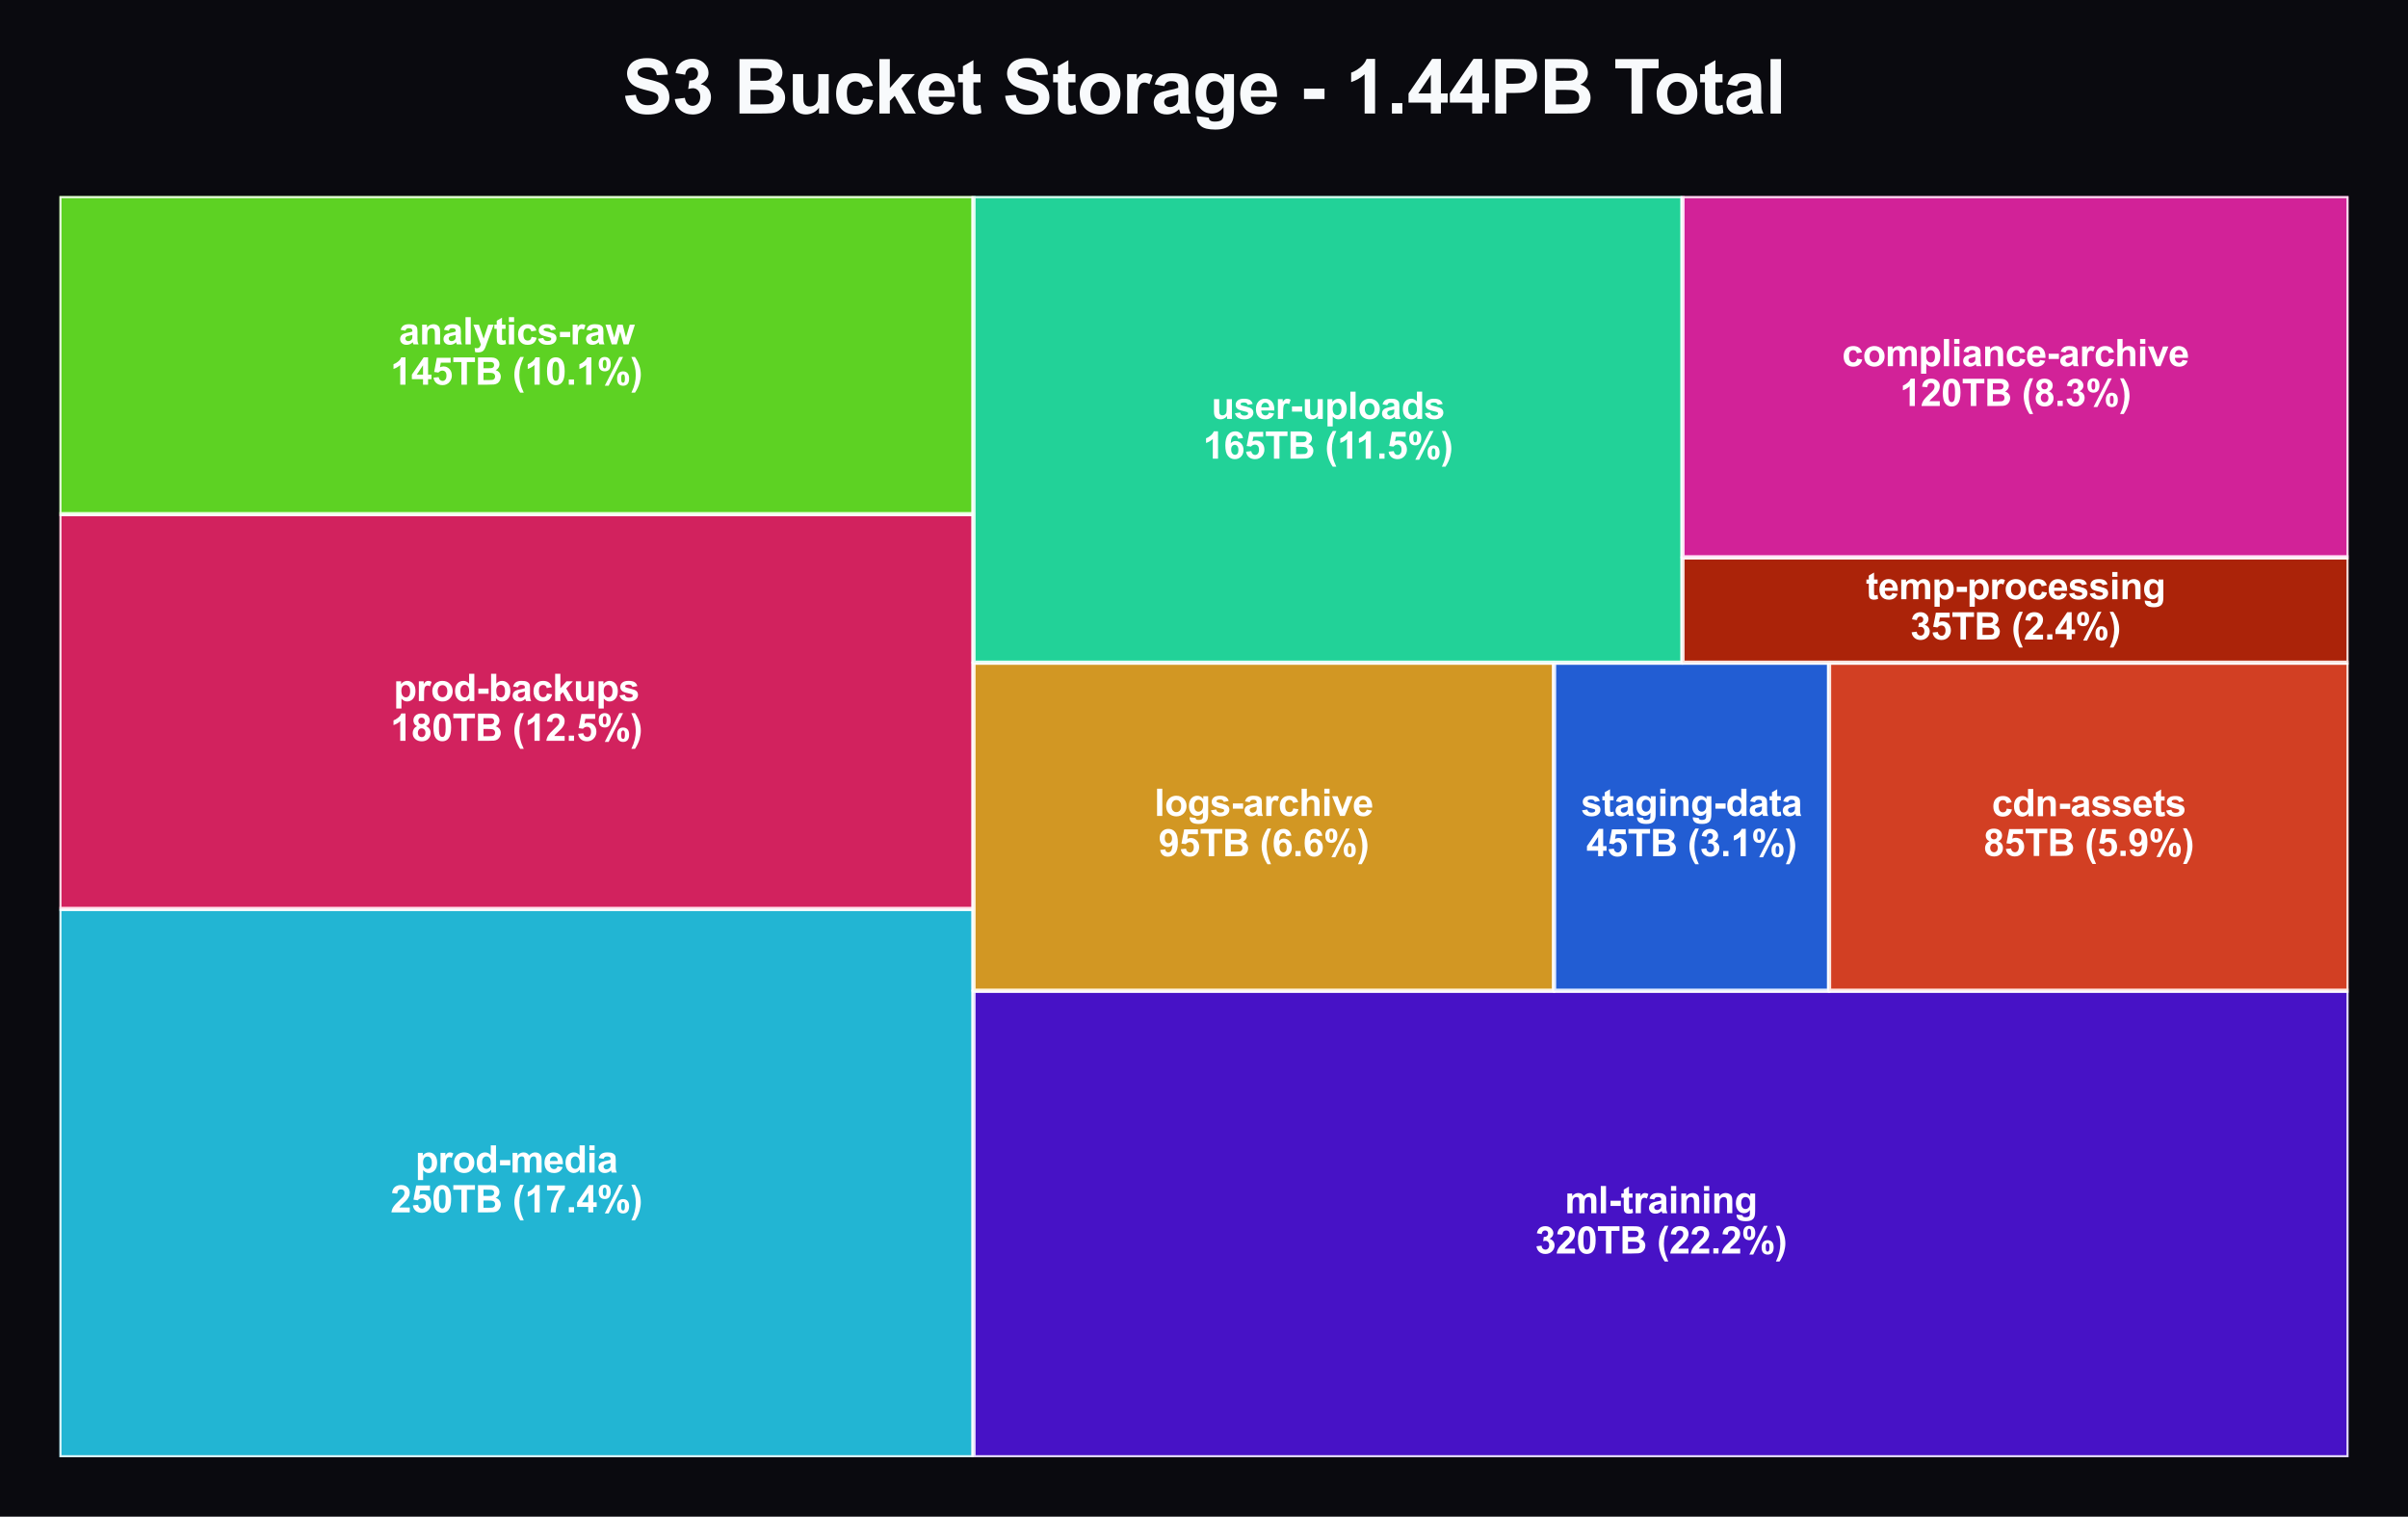 <?xml version="1.0" encoding="utf-8" standalone="no"?>
<!DOCTYPE svg PUBLIC "-//W3C//DTD SVG 1.1//EN"
  "http://www.w3.org/Graphics/SVG/1.1/DTD/svg11.dtd">
<svg xmlns:xlink="http://www.w3.org/1999/xlink" viewBox="0 0 583.2 367.343" xmlns="http://www.w3.org/2000/svg" version="1.1">
 <defs>
  <style type="text/css">*{stroke-linejoin: round; stroke-linecap: butt}</style>
 </defs>
 <g id="figure_1">
  <g id="patch_1">
   <path d="M 0 367.343 
L 583.2 367.343 
L 583.2 -0 
L 0 -0 
z
" style="fill: #0a0a0f"/>
  </g>
  <g id="axes_1">
   <g id="patch_2">
    <path d="M 14.4 352.943 
L 235.775 352.943 
L 235.775 220.143 
L 14.4 220.143 
z
" clip-path="url(#p1e239b212c)" style="fill: #27d3f5; opacity: 0.85; stroke: #ffffff; stroke-linejoin: miter"/>
   </g>
   <g id="patch_3">
    <path d="M 14.4 220.143 
L 235.775 220.143 
L 235.775 124.527 
L 14.4 124.527 
z
" clip-path="url(#p1e239b212c)" style="fill: #f5276c; opacity: 0.85; stroke: #ffffff; stroke-linejoin: miter"/>
   </g>
   <g id="patch_4">
    <path d="M 14.4 124.527 
L 235.775 124.527 
L 235.775 47.503 
L 14.4 47.503 
z
" clip-path="url(#p1e239b212c)" style="fill: #6cf527; opacity: 0.85; stroke: #ffffff; stroke-linejoin: miter"/>
   </g>
   <g id="patch_5">
    <path d="M 235.775 352.943 
L 568.8 352.943 
L 568.8 239.948 
L 235.775 239.948 
z
" clip-path="url(#p1e239b212c)" style="fill: #5314e6; opacity: 0.85; stroke: #ffffff; stroke-linejoin: miter"/>
   </g>
   <g id="patch_6">
    <path d="M 235.775 239.948 
L 376.386 239.948 
L 376.386 160.499 
L 235.775 160.499 
z
" clip-path="url(#p1e239b212c)" style="fill: #f5b027; opacity: 0.85; stroke: #ffffff; stroke-linejoin: miter"/>
   </g>
   <g id="patch_7">
    <path d="M 376.386 239.948 
L 442.991 239.948 
L 442.991 160.499 
L 376.386 160.499 
z
" clip-path="url(#p1e239b212c)" style="fill: #276cf5; opacity: 0.85; stroke: #ffffff; stroke-linejoin: miter"/>
   </g>
   <g id="patch_8">
    <path d="M 442.991 239.948 
L 568.8 239.948 
L 568.8 160.499 
L 442.991 160.499 
z
" clip-path="url(#p1e239b212c)" style="fill: #f54927; opacity: 0.85; stroke: #ffffff; stroke-linejoin: miter"/>
   </g>
   <g id="patch_9">
    <path d="M 235.775 160.499 
L 407.491 160.499 
L 407.491 47.503 
L 235.775 47.503 
z
" clip-path="url(#p1e239b212c)" style="fill: #27f5b0; opacity: 0.85; stroke: #ffffff; stroke-linejoin: miter"/>
   </g>
   <g id="patch_10">
    <path d="M 407.491 160.499 
L 568.8 160.499 
L 568.8 134.984 
L 407.491 134.984 
z
" clip-path="url(#p1e239b212c)" style="fill: #c82909; opacity: 0.85; stroke: #ffffff; stroke-linejoin: miter"/>
   </g>
   <g id="patch_11">
    <path d="M 407.491 134.984 
L 568.8 134.984 
L 568.8 47.503 
L 407.491 47.503 
z
" clip-path="url(#p1e239b212c)" style="fill: #f527b0; opacity: 0.85; stroke: #ffffff; stroke-linejoin: miter"/>
   </g>
   <g id="text_1">
    <!-- prod-media -->
    <g style="fill: #ffffff" transform="translate(100.587 283.998) scale(0.09 -0.09)">
     <defs>
      <path id="Arial-BoldMT-70" d="M 434 3319 
L 1253 3319 
L 1253 2831 
Q 1413 3081 1684 3237 
Q 1956 3394 2288 3394 
Q 2866 3394 3269 2941 
Q 3672 2488 3672 1678 
Q 3672 847 3265 386 
Q 2859 -75 2281 -75 
Q 2006 -75 1782 34 
Q 1559 144 1313 409 
L 1313 -1263 
L 434 -1263 
L 434 3319 
z
M 1303 1716 
Q 1303 1156 1525 889 
Q 1747 622 2066 622 
Q 2372 622 2575 867 
Q 2778 1113 2778 1672 
Q 2778 2194 2568 2447 
Q 2359 2700 2050 2700 
Q 1728 2700 1515 2451 
Q 1303 2203 1303 1716 
z
" transform="scale(0.016)"/>
      <path id="Arial-BoldMT-72" d="M 1300 0 
L 422 0 
L 422 3319 
L 1238 3319 
L 1238 2847 
Q 1447 3181 1614 3287 
Q 1781 3394 1994 3394 
Q 2294 3394 2572 3228 
L 2300 2463 
Q 2078 2606 1888 2606 
Q 1703 2606 1575 2504 
Q 1447 2403 1373 2137 
Q 1300 1872 1300 1025 
L 1300 0 
z
" transform="scale(0.016)"/>
      <path id="Arial-BoldMT-6f" d="M 256 1706 
Q 256 2144 472 2553 
Q 688 2963 1083 3178 
Q 1478 3394 1966 3394 
Q 2719 3394 3200 2905 
Q 3681 2416 3681 1669 
Q 3681 916 3195 420 
Q 2709 -75 1972 -75 
Q 1516 -75 1102 131 
Q 688 338 472 736 
Q 256 1134 256 1706 
z
M 1156 1659 
Q 1156 1166 1390 903 
Q 1625 641 1969 641 
Q 2313 641 2545 903 
Q 2778 1166 2778 1666 
Q 2778 2153 2545 2415 
Q 2313 2678 1969 2678 
Q 1625 2678 1390 2415 
Q 1156 2153 1156 1659 
z
" transform="scale(0.016)"/>
      <path id="Arial-BoldMT-64" d="M 3503 0 
L 2688 0 
L 2688 488 
Q 2484 203 2207 64 
Q 1931 -75 1650 -75 
Q 1078 -75 670 386 
Q 263 847 263 1672 
Q 263 2516 659 2955 
Q 1056 3394 1663 3394 
Q 2219 3394 2625 2931 
L 2625 4581 
L 3503 4581 
L 3503 0 
z
M 1159 1731 
Q 1159 1200 1306 963 
Q 1519 619 1900 619 
Q 2203 619 2415 876 
Q 2628 1134 2628 1647 
Q 2628 2219 2422 2470 
Q 2216 2722 1894 2722 
Q 1581 2722 1370 2473 
Q 1159 2225 1159 1731 
z
" transform="scale(0.016)"/>
      <path id="Arial-BoldMT-2d" d="M 359 1222 
L 359 2100 
L 2084 2100 
L 2084 1222 
L 359 1222 
z
" transform="scale(0.016)"/>
      <path id="Arial-BoldMT-6d" d="M 394 3319 
L 1203 3319 
L 1203 2866 
Q 1638 3394 2238 3394 
Q 2556 3394 2790 3262 
Q 3025 3131 3175 2866 
Q 3394 3131 3647 3262 
Q 3900 3394 4188 3394 
Q 4553 3394 4806 3245 
Q 5059 3097 5184 2809 
Q 5275 2597 5275 2122 
L 5275 0 
L 4397 0 
L 4397 1897 
Q 4397 2391 4306 2534 
Q 4184 2722 3931 2722 
Q 3747 2722 3584 2609 
Q 3422 2497 3350 2280 
Q 3278 2063 3278 1594 
L 3278 0 
L 2400 0 
L 2400 1819 
Q 2400 2303 2353 2443 
Q 2306 2584 2207 2653 
Q 2109 2722 1941 2722 
Q 1738 2722 1575 2612 
Q 1413 2503 1342 2297 
Q 1272 2091 1272 1613 
L 1272 0 
L 394 0 
L 394 3319 
z
" transform="scale(0.016)"/>
      <path id="Arial-BoldMT-65" d="M 2381 1056 
L 3256 909 
Q 3088 428 2723 176 
Q 2359 -75 1813 -75 
Q 947 -75 531 491 
Q 203 944 203 1634 
Q 203 2459 634 2926 
Q 1066 3394 1725 3394 
Q 2466 3394 2894 2905 
Q 3322 2416 3303 1406 
L 1103 1406 
Q 1113 1016 1316 798 
Q 1519 581 1822 581 
Q 2028 581 2168 693 
Q 2309 806 2381 1056 
z
M 2431 1944 
Q 2422 2325 2234 2523 
Q 2047 2722 1778 2722 
Q 1491 2722 1303 2513 
Q 1116 2303 1119 1944 
L 2431 1944 
z
" transform="scale(0.016)"/>
      <path id="Arial-BoldMT-69" d="M 459 3769 
L 459 4581 
L 1338 4581 
L 1338 3769 
L 459 3769 
z
M 459 0 
L 459 3319 
L 1338 3319 
L 1338 0 
L 459 0 
z
" transform="scale(0.016)"/>
      <path id="Arial-BoldMT-61" d="M 1116 2306 
L 319 2450 
Q 453 2931 781 3162 
Q 1109 3394 1756 3394 
Q 2344 3394 2631 3255 
Q 2919 3116 3036 2902 
Q 3153 2688 3153 2116 
L 3144 1091 
Q 3144 653 3186 445 
Q 3228 238 3344 0 
L 2475 0 
Q 2441 88 2391 259 
Q 2369 338 2359 363 
Q 2134 144 1878 34 
Q 1622 -75 1331 -75 
Q 819 -75 523 203 
Q 228 481 228 906 
Q 228 1188 362 1408 
Q 497 1628 739 1745 
Q 981 1863 1438 1950 
Q 2053 2066 2291 2166 
L 2291 2253 
Q 2291 2506 2166 2614 
Q 2041 2722 1694 2722 
Q 1459 2722 1328 2630 
Q 1197 2538 1116 2306 
z
M 2291 1594 
Q 2122 1538 1756 1459 
Q 1391 1381 1278 1306 
Q 1106 1184 1106 997 
Q 1106 813 1243 678 
Q 1381 544 1594 544 
Q 1831 544 2047 700 
Q 2206 819 2256 991 
Q 2291 1103 2291 1419 
L 2291 1594 
z
" transform="scale(0.016)"/>
     </defs>
     <use xlink:href="#Arial-BoldMT-70"/>
     <use xlink:href="#Arial-BoldMT-72" transform="translate(61.084 0)"/>
     <use xlink:href="#Arial-BoldMT-6f" transform="translate(100 0)"/>
     <use xlink:href="#Arial-BoldMT-64" transform="translate(161.084 0)"/>
     <use xlink:href="#Arial-BoldMT-2d" transform="translate(222.168 0)"/>
     <use xlink:href="#Arial-BoldMT-6d" transform="translate(255.469 0)"/>
     <use xlink:href="#Arial-BoldMT-65" transform="translate(344.385 0)"/>
     <use xlink:href="#Arial-BoldMT-64" transform="translate(400 0)"/>
     <use xlink:href="#Arial-BoldMT-69" transform="translate(461.084 0)"/>
     <use xlink:href="#Arial-BoldMT-61" transform="translate(488.867 0)"/>
    </g>
    <!-- 250TB (17.4%) -->
    <g style="fill: #ffffff" transform="translate(94.576 293.636) scale(0.09 -0.09)">
     <defs>
      <path id="Arial-BoldMT-32" d="M 3238 816 
L 3238 0 
L 159 0 
Q 209 463 459 877 
Q 709 1291 1447 1975 
Q 2041 2528 2175 2725 
Q 2356 2997 2356 3263 
Q 2356 3556 2198 3714 
Q 2041 3872 1763 3872 
Q 1488 3872 1325 3706 
Q 1163 3541 1138 3156 
L 263 3244 
Q 341 3969 753 4284 
Q 1166 4600 1784 4600 
Q 2463 4600 2850 4234 
Q 3238 3869 3238 3325 
Q 3238 3016 3127 2736 
Q 3016 2456 2775 2150 
Q 2616 1947 2200 1565 
Q 1784 1184 1673 1059 
Q 1563 934 1494 816 
L 3238 816 
z
" transform="scale(0.016)"/>
      <path id="Arial-BoldMT-35" d="M 284 1178 
L 1159 1269 
Q 1197 972 1381 798 
Q 1566 625 1806 625 
Q 2081 625 2272 848 
Q 2463 1072 2463 1522 
Q 2463 1944 2273 2155 
Q 2084 2366 1781 2366 
Q 1403 2366 1103 2031 
L 391 2134 
L 841 4519 
L 3163 4519 
L 3163 3697 
L 1506 3697 
L 1369 2919 
Q 1663 3066 1969 3066 
Q 2553 3066 2959 2641 
Q 3366 2216 3366 1538 
Q 3366 972 3038 528 
Q 2591 -78 1797 -78 
Q 1163 -78 763 262 
Q 363 603 284 1178 
z
" transform="scale(0.016)"/>
      <path id="Arial-BoldMT-30" d="M 1756 4600 
Q 2422 4600 2797 4125 
Q 3244 3563 3244 2259 
Q 3244 959 2794 391 
Q 2422 -78 1756 -78 
Q 1088 -78 678 436 
Q 269 950 269 2269 
Q 269 3563 719 4131 
Q 1091 4600 1756 4600 
z
M 1756 3872 
Q 1597 3872 1472 3770 
Q 1347 3669 1278 3406 
Q 1188 3066 1188 2259 
Q 1188 1453 1269 1151 
Q 1350 850 1473 750 
Q 1597 650 1756 650 
Q 1916 650 2041 751 
Q 2166 853 2234 1116 
Q 2325 1453 2325 2259 
Q 2325 3066 2244 3367 
Q 2163 3669 2039 3770 
Q 1916 3872 1756 3872 
z
" transform="scale(0.016)"/>
      <path id="Arial-BoldMT-54" d="M 1497 0 
L 1497 3806 
L 138 3806 
L 138 4581 
L 3778 4581 
L 3778 3806 
L 2422 3806 
L 2422 0 
L 1497 0 
z
" transform="scale(0.016)"/>
      <path id="Arial-BoldMT-42" d="M 469 4581 
L 2300 4581 
Q 2844 4581 3111 4536 
Q 3378 4491 3589 4347 
Q 3800 4203 3940 3964 
Q 4081 3725 4081 3428 
Q 4081 3106 3907 2837 
Q 3734 2569 3438 2434 
Q 3856 2313 4081 2019 
Q 4306 1725 4306 1328 
Q 4306 1016 4161 720 
Q 4016 425 3764 248 
Q 3513 72 3144 31 
Q 2913 6 2028 0 
L 469 0 
L 469 4581 
z
M 1394 3819 
L 1394 2759 
L 2000 2759 
Q 2541 2759 2672 2775 
Q 2909 2803 3045 2939 
Q 3181 3075 3181 3297 
Q 3181 3509 3064 3642 
Q 2947 3775 2716 3803 
Q 2578 3819 1925 3819 
L 1394 3819 
z
M 1394 1997 
L 1394 772 
L 2250 772 
Q 2750 772 2884 800 
Q 3091 838 3220 983 
Q 3350 1128 3350 1372 
Q 3350 1578 3250 1722 
Q 3150 1866 2961 1931 
Q 2772 1997 2141 1997 
L 1394 1997 
z
" transform="scale(0.016)"/>
      <path id="Arial-BoldMT-20" transform="scale(0.016)"/>
      <path id="Arial-BoldMT-28" d="M 1916 -1347 
L 1313 -1347 
Q 834 -625 584 153 
Q 334 931 334 1659 
Q 334 2563 644 3369 
Q 913 4069 1325 4659 
L 1925 4659 
Q 1497 3713 1336 3048 
Q 1175 2384 1175 1641 
Q 1175 1128 1270 590 
Q 1366 53 1531 -431 
Q 1641 -750 1916 -1347 
z
" transform="scale(0.016)"/>
      <path id="Arial-BoldMT-31" d="M 2519 0 
L 1641 0 
L 1641 3309 
Q 1159 2859 506 2644 
L 506 3441 
Q 850 3553 1253 3867 
Q 1656 4181 1806 4600 
L 2519 4600 
L 2519 0 
z
" transform="scale(0.016)"/>
      <path id="Arial-BoldMT-37" d="M 272 3703 
L 272 4519 
L 3275 4519 
L 3275 3881 
Q 2903 3516 2518 2831 
Q 2134 2147 1932 1376 
Q 1731 606 1734 0 
L 888 0 
Q 909 950 1279 1937 
Q 1650 2925 2269 3703 
L 272 3703 
z
" transform="scale(0.016)"/>
      <path id="Arial-BoldMT-2e" d="M 459 0 
L 459 878 
L 1338 878 
L 1338 0 
L 459 0 
z
" transform="scale(0.016)"/>
      <path id="Arial-BoldMT-34" d="M 1994 0 
L 1994 922 
L 119 922 
L 119 1691 
L 2106 4600 
L 2844 4600 
L 2844 1694 
L 3413 1694 
L 3413 922 
L 2844 922 
L 2844 0 
L 1994 0 
z
M 1994 1694 
L 1994 3259 
L 941 1694 
L 1994 1694 
z
" transform="scale(0.016)"/>
      <path id="Arial-BoldMT-25" d="M 278 3450 
Q 278 4066 548 4362 
Q 819 4659 1281 4659 
Q 1759 4659 2029 4364 
Q 2300 4069 2300 3450 
Q 2300 2834 2029 2537 
Q 1759 2241 1297 2241 
Q 819 2241 548 2536 
Q 278 2831 278 3450 
z
M 963 3456 
Q 963 3009 1066 2856 
Q 1144 2744 1281 2744 
Q 1422 2744 1500 2856 
Q 1600 3009 1600 3456 
Q 1600 3903 1500 4053 
Q 1422 4169 1281 4169 
Q 1144 4169 1066 4056 
Q 963 3903 963 3456 
z
M 1950 -175 
L 1300 -175 
L 3741 4659 
L 4372 4659 
L 1950 -175 
z
M 3369 1028 
Q 3369 1644 3639 1941 
Q 3909 2238 4378 2238 
Q 4850 2238 5120 1941 
Q 5391 1644 5391 1028 
Q 5391 409 5120 112 
Q 4850 -184 4388 -184 
Q 3909 -184 3639 112 
Q 3369 409 3369 1028 
z
M 4053 1031 
Q 4053 584 4156 434 
Q 4234 319 4372 319 
Q 4513 319 4588 431 
Q 4691 584 4691 1031 
Q 4691 1478 4591 1631 
Q 4513 1744 4372 1744 
Q 4231 1744 4156 1631 
Q 4053 1478 4053 1031 
z
" transform="scale(0.016)"/>
      <path id="Arial-BoldMT-29" d="M 216 -1347 
Q 475 -791 581 -494 
Q 688 -197 778 190 
Q 869 578 912 926 
Q 956 1275 956 1641 
Q 956 2384 797 3048 
Q 638 3713 209 4659 
L 806 4659 
Q 1278 3988 1539 3234 
Q 1800 2481 1800 1706 
Q 1800 1053 1594 306 
Q 1359 -531 822 -1347 
L 216 -1347 
z
" transform="scale(0.016)"/>
     </defs>
     <use xlink:href="#Arial-BoldMT-32"/>
     <use xlink:href="#Arial-BoldMT-35" transform="translate(55.615 0)"/>
     <use xlink:href="#Arial-BoldMT-30" transform="translate(111.23 0)"/>
     <use xlink:href="#Arial-BoldMT-54" transform="translate(166.846 0)"/>
     <use xlink:href="#Arial-BoldMT-42" transform="translate(227.93 0)"/>
     <use xlink:href="#Arial-BoldMT-20" transform="translate(300.146 0)"/>
     <use xlink:href="#Arial-BoldMT-28" transform="translate(327.93 0)"/>
     <use xlink:href="#Arial-BoldMT-31" transform="translate(361.23 0)"/>
     <use xlink:href="#Arial-BoldMT-37" transform="translate(416.846 0)"/>
     <use xlink:href="#Arial-BoldMT-2e" transform="translate(472.461 0)"/>
     <use xlink:href="#Arial-BoldMT-34" transform="translate(500.244 0)"/>
     <use xlink:href="#Arial-BoldMT-25" transform="translate(555.859 0)"/>
     <use xlink:href="#Arial-BoldMT-29" transform="translate(644.775 0)"/>
    </g>
   </g>
   <g id="text_2">
    <!-- prod-backups -->
    <g style="fill: #ffffff" transform="translate(95.337 169.79) scale(0.09 -0.09)">
     <defs>
      <path id="Arial-BoldMT-62" d="M 422 0 
L 422 4581 
L 1300 4581 
L 1300 2931 
Q 1706 3394 2263 3394 
Q 2869 3394 3266 2955 
Q 3663 2516 3663 1694 
Q 3663 844 3258 384 
Q 2853 -75 2275 -75 
Q 1991 -75 1714 67 
Q 1438 209 1238 488 
L 1238 0 
L 422 0 
z
M 1294 1731 
Q 1294 1216 1456 969 
Q 1684 619 2063 619 
Q 2353 619 2558 867 
Q 2763 1116 2763 1650 
Q 2763 2219 2556 2470 
Q 2350 2722 2028 2722 
Q 1713 2722 1503 2476 
Q 1294 2231 1294 1731 
z
" transform="scale(0.016)"/>
      <path id="Arial-BoldMT-63" d="M 3353 2338 
L 2488 2181 
Q 2444 2441 2289 2572 
Q 2134 2703 1888 2703 
Q 1559 2703 1364 2476 
Q 1169 2250 1169 1719 
Q 1169 1128 1367 884 
Q 1566 641 1900 641 
Q 2150 641 2309 783 
Q 2469 925 2534 1272 
L 3397 1125 
Q 3263 531 2881 228 
Q 2500 -75 1859 -75 
Q 1131 -75 698 384 
Q 266 844 266 1656 
Q 266 2478 700 2936 
Q 1134 3394 1875 3394 
Q 2481 3394 2839 3133 
Q 3197 2872 3353 2338 
z
" transform="scale(0.016)"/>
      <path id="Arial-BoldMT-6b" d="M 428 0 
L 428 4581 
L 1306 4581 
L 1306 2150 
L 2334 3319 
L 3416 3319 
L 2281 2106 
L 3497 0 
L 2550 0 
L 1716 1491 
L 1306 1063 
L 1306 0 
L 428 0 
z
" transform="scale(0.016)"/>
      <path id="Arial-BoldMT-75" d="M 2644 0 
L 2644 497 
Q 2463 231 2167 78 
Q 1872 -75 1544 -75 
Q 1209 -75 943 72 
Q 678 219 559 484 
Q 441 750 441 1219 
L 441 3319 
L 1319 3319 
L 1319 1794 
Q 1319 1094 1367 936 
Q 1416 778 1544 686 
Q 1672 594 1869 594 
Q 2094 594 2272 717 
Q 2450 841 2515 1023 
Q 2581 1206 2581 1919 
L 2581 3319 
L 3459 3319 
L 3459 0 
L 2644 0 
z
" transform="scale(0.016)"/>
      <path id="Arial-BoldMT-73" d="M 150 947 
L 1031 1081 
Q 1088 825 1259 692 
Q 1431 559 1741 559 
Q 2081 559 2253 684 
Q 2369 772 2369 919 
Q 2369 1019 2306 1084 
Q 2241 1147 2013 1200 
Q 950 1434 666 1628 
Q 272 1897 272 2375 
Q 272 2806 612 3100 
Q 953 3394 1669 3394 
Q 2350 3394 2681 3172 
Q 3013 2950 3138 2516 
L 2309 2363 
Q 2256 2556 2107 2659 
Q 1959 2763 1684 2763 
Q 1338 2763 1188 2666 
Q 1088 2597 1088 2488 
Q 1088 2394 1175 2328 
Q 1294 2241 1995 2081 
Q 2697 1922 2975 1691 
Q 3250 1456 3250 1038 
Q 3250 581 2869 253 
Q 2488 -75 1741 -75 
Q 1063 -75 667 200 
Q 272 475 150 947 
z
" transform="scale(0.016)"/>
     </defs>
     <use xlink:href="#Arial-BoldMT-70"/>
     <use xlink:href="#Arial-BoldMT-72" transform="translate(61.084 0)"/>
     <use xlink:href="#Arial-BoldMT-6f" transform="translate(100 0)"/>
     <use xlink:href="#Arial-BoldMT-64" transform="translate(161.084 0)"/>
     <use xlink:href="#Arial-BoldMT-2d" transform="translate(222.168 0)"/>
     <use xlink:href="#Arial-BoldMT-62" transform="translate(255.469 0)"/>
     <use xlink:href="#Arial-BoldMT-61" transform="translate(316.553 0)"/>
     <use xlink:href="#Arial-BoldMT-63" transform="translate(372.168 0)"/>
     <use xlink:href="#Arial-BoldMT-6b" transform="translate(427.783 0)"/>
     <use xlink:href="#Arial-BoldMT-75" transform="translate(483.398 0)"/>
     <use xlink:href="#Arial-BoldMT-70" transform="translate(544.482 0)"/>
     <use xlink:href="#Arial-BoldMT-73" transform="translate(605.566 0)"/>
    </g>
    <!-- 180TB (12.5%) -->
    <g style="fill: #ffffff" transform="translate(94.576 179.428) scale(0.09 -0.09)">
     <defs>
      <path id="Arial-BoldMT-38" d="M 1025 2472 
Q 684 2616 529 2867 
Q 375 3119 375 3419 
Q 375 3931 733 4265 
Q 1091 4600 1750 4600 
Q 2403 4600 2764 4265 
Q 3125 3931 3125 3419 
Q 3125 3100 2959 2851 
Q 2794 2603 2494 2472 
Q 2875 2319 3073 2025 
Q 3272 1731 3272 1347 
Q 3272 713 2867 316 
Q 2463 -81 1791 -81 
Q 1166 -81 750 247 
Q 259 634 259 1309 
Q 259 1681 443 1992 
Q 628 2303 1025 2472 
z
M 1206 3356 
Q 1206 3094 1354 2947 
Q 1503 2800 1750 2800 
Q 2000 2800 2150 2948 
Q 2300 3097 2300 3359 
Q 2300 3606 2151 3754 
Q 2003 3903 1759 3903 
Q 1506 3903 1356 3753 
Q 1206 3603 1206 3356 
z
M 1125 1394 
Q 1125 1031 1311 828 
Q 1497 625 1775 625 
Q 2047 625 2225 820 
Q 2403 1016 2403 1384 
Q 2403 1706 2222 1901 
Q 2041 2097 1763 2097 
Q 1441 2097 1283 1875 
Q 1125 1653 1125 1394 
z
" transform="scale(0.016)"/>
     </defs>
     <use xlink:href="#Arial-BoldMT-31"/>
     <use xlink:href="#Arial-BoldMT-38" transform="translate(55.615 0)"/>
     <use xlink:href="#Arial-BoldMT-30" transform="translate(111.23 0)"/>
     <use xlink:href="#Arial-BoldMT-54" transform="translate(166.846 0)"/>
     <use xlink:href="#Arial-BoldMT-42" transform="translate(227.93 0)"/>
     <use xlink:href="#Arial-BoldMT-20" transform="translate(300.146 0)"/>
     <use xlink:href="#Arial-BoldMT-28" transform="translate(327.93 0)"/>
     <use xlink:href="#Arial-BoldMT-31" transform="translate(361.23 0)"/>
     <use xlink:href="#Arial-BoldMT-32" transform="translate(416.846 0)"/>
     <use xlink:href="#Arial-BoldMT-2e" transform="translate(472.461 0)"/>
     <use xlink:href="#Arial-BoldMT-35" transform="translate(500.244 0)"/>
     <use xlink:href="#Arial-BoldMT-25" transform="translate(555.859 0)"/>
     <use xlink:href="#Arial-BoldMT-29" transform="translate(644.775 0)"/>
    </g>
   </g>
   <g id="text_3">
    <!-- analytics-raw -->
    <g style="fill: #ffffff" transform="translate(96.576 83.411) scale(0.09 -0.09)">
     <defs>
      <path id="Arial-BoldMT-6e" d="M 3478 0 
L 2600 0 
L 2600 1694 
Q 2600 2231 2544 2389 
Q 2488 2547 2361 2634 
Q 2234 2722 2056 2722 
Q 1828 2722 1647 2597 
Q 1466 2472 1398 2265 
Q 1331 2059 1331 1503 
L 1331 0 
L 453 0 
L 453 3319 
L 1269 3319 
L 1269 2831 
Q 1703 3394 2363 3394 
Q 2653 3394 2893 3289 
Q 3134 3184 3257 3021 
Q 3381 2859 3429 2653 
Q 3478 2447 3478 2063 
L 3478 0 
z
" transform="scale(0.016)"/>
      <path id="Arial-BoldMT-6c" d="M 459 0 
L 459 4581 
L 1338 4581 
L 1338 0 
L 459 0 
z
" transform="scale(0.016)"/>
      <path id="Arial-BoldMT-79" d="M 44 3319 
L 978 3319 
L 1772 963 
L 2547 3319 
L 3456 3319 
L 2284 125 
L 2075 -453 
Q 1959 -744 1854 -897 
Q 1750 -1050 1614 -1145 
Q 1478 -1241 1279 -1294 
Q 1081 -1347 831 -1347 
Q 578 -1347 334 -1294 
L 256 -606 
Q 463 -647 628 -647 
Q 934 -647 1081 -467 
Q 1228 -288 1306 -9 
L 44 3319 
z
" transform="scale(0.016)"/>
      <path id="Arial-BoldMT-74" d="M 1981 3319 
L 1981 2619 
L 1381 2619 
L 1381 1281 
Q 1381 875 1398 808 
Q 1416 741 1477 697 
Q 1538 653 1625 653 
Q 1747 653 1978 738 
L 2053 56 
Q 1747 -75 1359 -75 
Q 1122 -75 931 4 
Q 741 84 652 211 
Q 563 338 528 553 
Q 500 706 500 1172 
L 500 2619 
L 97 2619 
L 97 3319 
L 500 3319 
L 500 3978 
L 1381 4491 
L 1381 3319 
L 1981 3319 
z
" transform="scale(0.016)"/>
      <path id="Arial-BoldMT-77" d="M 1078 0 
L 28 3319 
L 881 3319 
L 1503 1144 
L 2075 3319 
L 2922 3319 
L 3475 1144 
L 4109 3319 
L 4975 3319 
L 3909 0 
L 3066 0 
L 2494 2134 
L 1931 0 
L 1078 0 
z
" transform="scale(0.016)"/>
     </defs>
     <use xlink:href="#Arial-BoldMT-61"/>
     <use xlink:href="#Arial-BoldMT-6e" transform="translate(55.615 0)"/>
     <use xlink:href="#Arial-BoldMT-61" transform="translate(116.699 0)"/>
     <use xlink:href="#Arial-BoldMT-6c" transform="translate(172.314 0)"/>
     <use xlink:href="#Arial-BoldMT-79" transform="translate(200.098 0)"/>
     <use xlink:href="#Arial-BoldMT-74" transform="translate(255.713 0)"/>
     <use xlink:href="#Arial-BoldMT-69" transform="translate(289.014 0)"/>
     <use xlink:href="#Arial-BoldMT-63" transform="translate(316.797 0)"/>
     <use xlink:href="#Arial-BoldMT-73" transform="translate(372.412 0)"/>
     <use xlink:href="#Arial-BoldMT-2d" transform="translate(428.027 0)"/>
     <use xlink:href="#Arial-BoldMT-72" transform="translate(461.328 0)"/>
     <use xlink:href="#Arial-BoldMT-61" transform="translate(500.244 0)"/>
     <use xlink:href="#Arial-BoldMT-77" transform="translate(555.859 0)"/>
    </g>
    <!-- 145TB (10.1%) -->
    <g style="fill: #ffffff" transform="translate(94.576 93.167) scale(0.09 -0.09)">
     <use xlink:href="#Arial-BoldMT-31"/>
     <use xlink:href="#Arial-BoldMT-34" transform="translate(55.615 0)"/>
     <use xlink:href="#Arial-BoldMT-35" transform="translate(111.23 0)"/>
     <use xlink:href="#Arial-BoldMT-54" transform="translate(166.846 0)"/>
     <use xlink:href="#Arial-BoldMT-42" transform="translate(227.93 0)"/>
     <use xlink:href="#Arial-BoldMT-20" transform="translate(300.146 0)"/>
     <use xlink:href="#Arial-BoldMT-28" transform="translate(327.93 0)"/>
     <use xlink:href="#Arial-BoldMT-31" transform="translate(361.23 0)"/>
     <use xlink:href="#Arial-BoldMT-30" transform="translate(416.846 0)"/>
     <use xlink:href="#Arial-BoldMT-2e" transform="translate(472.461 0)"/>
     <use xlink:href="#Arial-BoldMT-31" transform="translate(500.244 0)"/>
     <use xlink:href="#Arial-BoldMT-25" transform="translate(555.859 0)"/>
     <use xlink:href="#Arial-BoldMT-29" transform="translate(644.775 0)"/>
    </g>
   </g>
   <g id="text_4">
    <!-- ml-training -->
    <g style="fill: #ffffff" transform="translate(379.039 293.842) scale(0.09 -0.09)">
     <defs>
      <path id="Arial-BoldMT-67" d="M 378 -219 
L 1381 -341 
Q 1406 -516 1497 -581 
Q 1622 -675 1891 -675 
Q 2234 -675 2406 -572 
Q 2522 -503 2581 -350 
Q 2622 -241 2622 53 
L 2622 538 
Q 2228 0 1628 0 
Q 959 0 569 566 
Q 263 1013 263 1678 
Q 263 2513 664 2953 
Q 1066 3394 1663 3394 
Q 2278 3394 2678 2853 
L 2678 3319 
L 3500 3319 
L 3500 341 
Q 3500 -247 3403 -537 
Q 3306 -828 3131 -993 
Q 2956 -1159 2664 -1253 
Q 2372 -1347 1925 -1347 
Q 1081 -1347 728 -1058 
Q 375 -769 375 -325 
Q 375 -281 378 -219 
z
M 1163 1728 
Q 1163 1200 1367 954 
Q 1572 709 1872 709 
Q 2194 709 2416 961 
Q 2638 1213 2638 1706 
Q 2638 2222 2425 2472 
Q 2213 2722 1888 2722 
Q 1572 2722 1367 2476 
Q 1163 2231 1163 1728 
z
" transform="scale(0.016)"/>
     </defs>
     <use xlink:href="#Arial-BoldMT-6d"/>
     <use xlink:href="#Arial-BoldMT-6c" transform="translate(88.916 0)"/>
     <use xlink:href="#Arial-BoldMT-2d" transform="translate(116.699 0)"/>
     <use xlink:href="#Arial-BoldMT-74" transform="translate(150 0)"/>
     <use xlink:href="#Arial-BoldMT-72" transform="translate(183.301 0)"/>
     <use xlink:href="#Arial-BoldMT-61" transform="translate(222.217 0)"/>
     <use xlink:href="#Arial-BoldMT-69" transform="translate(277.832 0)"/>
     <use xlink:href="#Arial-BoldMT-6e" transform="translate(305.615 0)"/>
     <use xlink:href="#Arial-BoldMT-69" transform="translate(366.699 0)"/>
     <use xlink:href="#Arial-BoldMT-6e" transform="translate(394.482 0)"/>
     <use xlink:href="#Arial-BoldMT-67" transform="translate(455.566 0)"/>
    </g>
    <!-- 320TB (22.2%) -->
    <g style="fill: #ffffff" transform="translate(371.776 303.598) scale(0.09 -0.09)">
     <defs>
      <path id="Arial-BoldMT-33" d="M 241 1216 
L 1091 1319 
Q 1131 994 1309 822 
Q 1488 650 1741 650 
Q 2013 650 2198 856 
Q 2384 1063 2384 1413 
Q 2384 1744 2206 1937 
Q 2028 2131 1772 2131 
Q 1603 2131 1369 2066 
L 1466 2781 
Q 1822 2772 2009 2936 
Q 2197 3100 2197 3372 
Q 2197 3603 2059 3740 
Q 1922 3878 1694 3878 
Q 1469 3878 1309 3722 
Q 1150 3566 1116 3266 
L 306 3403 
Q 391 3819 561 4067 
Q 731 4316 1036 4458 
Q 1341 4600 1719 4600 
Q 2366 4600 2756 4188 
Q 3078 3850 3078 3425 
Q 3078 2822 2419 2463 
Q 2813 2378 3048 2084 
Q 3284 1791 3284 1375 
Q 3284 772 2843 347 
Q 2403 -78 1747 -78 
Q 1125 -78 715 280 
Q 306 638 241 1216 
z
" transform="scale(0.016)"/>
     </defs>
     <use xlink:href="#Arial-BoldMT-33"/>
     <use xlink:href="#Arial-BoldMT-32" transform="translate(55.615 0)"/>
     <use xlink:href="#Arial-BoldMT-30" transform="translate(111.23 0)"/>
     <use xlink:href="#Arial-BoldMT-54" transform="translate(166.846 0)"/>
     <use xlink:href="#Arial-BoldMT-42" transform="translate(227.93 0)"/>
     <use xlink:href="#Arial-BoldMT-20" transform="translate(300.146 0)"/>
     <use xlink:href="#Arial-BoldMT-28" transform="translate(327.93 0)"/>
     <use xlink:href="#Arial-BoldMT-32" transform="translate(361.23 0)"/>
     <use xlink:href="#Arial-BoldMT-32" transform="translate(416.846 0)"/>
     <use xlink:href="#Arial-BoldMT-2e" transform="translate(472.461 0)"/>
     <use xlink:href="#Arial-BoldMT-32" transform="translate(500.244 0)"/>
     <use xlink:href="#Arial-BoldMT-25" transform="translate(555.859 0)"/>
     <use xlink:href="#Arial-BoldMT-29" transform="translate(644.775 0)"/>
    </g>
   </g>
   <g id="text_5">
    <!-- logs-archive -->
    <g style="fill: #ffffff" transform="translate(279.572 197.619) scale(0.09 -0.09)">
     <defs>
      <path id="Arial-BoldMT-68" d="M 1334 4581 
L 1334 2897 
Q 1759 3394 2350 3394 
Q 2653 3394 2897 3281 
Q 3141 3169 3264 2994 
Q 3388 2819 3433 2606 
Q 3478 2394 3478 1947 
L 3478 0 
L 2600 0 
L 2600 1753 
Q 2600 2275 2550 2415 
Q 2500 2556 2373 2639 
Q 2247 2722 2056 2722 
Q 1838 2722 1666 2615 
Q 1494 2509 1414 2295 
Q 1334 2081 1334 1663 
L 1334 0 
L 456 0 
L 456 4581 
L 1334 4581 
z
" transform="scale(0.016)"/>
      <path id="Arial-BoldMT-76" d="M 1372 0 
L 34 3319 
L 956 3319 
L 1581 1625 
L 1763 1059 
Q 1834 1275 1853 1344 
Q 1897 1484 1947 1625 
L 2578 3319 
L 3481 3319 
L 2163 0 
L 1372 0 
z
" transform="scale(0.016)"/>
     </defs>
     <use xlink:href="#Arial-BoldMT-6c"/>
     <use xlink:href="#Arial-BoldMT-6f" transform="translate(27.783 0)"/>
     <use xlink:href="#Arial-BoldMT-67" transform="translate(88.867 0)"/>
     <use xlink:href="#Arial-BoldMT-73" transform="translate(149.951 0)"/>
     <use xlink:href="#Arial-BoldMT-2d" transform="translate(205.566 0)"/>
     <use xlink:href="#Arial-BoldMT-61" transform="translate(238.867 0)"/>
     <use xlink:href="#Arial-BoldMT-72" transform="translate(294.482 0)"/>
     <use xlink:href="#Arial-BoldMT-63" transform="translate(333.398 0)"/>
     <use xlink:href="#Arial-BoldMT-68" transform="translate(389.014 0)"/>
     <use xlink:href="#Arial-BoldMT-69" transform="translate(450.098 0)"/>
     <use xlink:href="#Arial-BoldMT-76" transform="translate(477.881 0)"/>
     <use xlink:href="#Arial-BoldMT-65" transform="translate(533.496 0)"/>
    </g>
    <!-- 95TB (6.6%) -->
    <g style="fill: #ffffff" transform="translate(280.574 207.375) scale(0.09 -0.09)">
     <defs>
      <path id="Arial-BoldMT-39" d="M 291 1059 
L 1141 1153 
Q 1172 894 1303 769 
Q 1434 644 1650 644 
Q 1922 644 2112 894 
Q 2303 1144 2356 1931 
Q 2025 1547 1528 1547 
Q 988 1547 595 1964 
Q 203 2381 203 3050 
Q 203 3747 617 4173 
Q 1031 4600 1672 4600 
Q 2369 4600 2816 4061 
Q 3263 3522 3263 2288 
Q 3263 1031 2797 475 
Q 2331 -81 1584 -81 
Q 1047 -81 715 205 
Q 384 491 291 1059 
z
M 2278 2978 
Q 2278 3403 2083 3637 
Q 1888 3872 1631 3872 
Q 1388 3872 1227 3680 
Q 1066 3488 1066 3050 
Q 1066 2606 1241 2398 
Q 1416 2191 1678 2191 
Q 1931 2191 2104 2391 
Q 2278 2591 2278 2978 
z
" transform="scale(0.016)"/>
      <path id="Arial-BoldMT-36" d="M 3247 3459 
L 2397 3366 
Q 2366 3628 2234 3753 
Q 2103 3878 1894 3878 
Q 1616 3878 1423 3628 
Q 1231 3378 1181 2588 
Q 1509 2975 1997 2975 
Q 2547 2975 2939 2556 
Q 3331 2138 3331 1475 
Q 3331 772 2918 347 
Q 2506 -78 1859 -78 
Q 1166 -78 719 461 
Q 272 1000 272 2228 
Q 272 3488 737 4044 
Q 1203 4600 1947 4600 
Q 2469 4600 2811 4308 
Q 3153 4016 3247 3459 
z
M 1256 1544 
Q 1256 1116 1453 883 
Q 1650 650 1903 650 
Q 2147 650 2309 840 
Q 2472 1031 2472 1466 
Q 2472 1913 2297 2120 
Q 2122 2328 1859 2328 
Q 1606 2328 1431 2129 
Q 1256 1931 1256 1544 
z
" transform="scale(0.016)"/>
     </defs>
     <use xlink:href="#Arial-BoldMT-39"/>
     <use xlink:href="#Arial-BoldMT-35" transform="translate(55.615 0)"/>
     <use xlink:href="#Arial-BoldMT-54" transform="translate(111.23 0)"/>
     <use xlink:href="#Arial-BoldMT-42" transform="translate(172.314 0)"/>
     <use xlink:href="#Arial-BoldMT-20" transform="translate(244.531 0)"/>
     <use xlink:href="#Arial-BoldMT-28" transform="translate(272.314 0)"/>
     <use xlink:href="#Arial-BoldMT-36" transform="translate(305.615 0)"/>
     <use xlink:href="#Arial-BoldMT-2e" transform="translate(361.23 0)"/>
     <use xlink:href="#Arial-BoldMT-36" transform="translate(389.014 0)"/>
     <use xlink:href="#Arial-BoldMT-25" transform="translate(444.629 0)"/>
     <use xlink:href="#Arial-BoldMT-29" transform="translate(533.545 0)"/>
    </g>
   </g>
   <g id="text_6">
    <!-- staging-data -->
    <g style="fill: #ffffff" transform="translate(382.939 197.619) scale(0.09 -0.09)">
     <use xlink:href="#Arial-BoldMT-73"/>
     <use xlink:href="#Arial-BoldMT-74" transform="translate(55.615 0)"/>
     <use xlink:href="#Arial-BoldMT-61" transform="translate(88.916 0)"/>
     <use xlink:href="#Arial-BoldMT-67" transform="translate(144.531 0)"/>
     <use xlink:href="#Arial-BoldMT-69" transform="translate(205.615 0)"/>
     <use xlink:href="#Arial-BoldMT-6e" transform="translate(233.398 0)"/>
     <use xlink:href="#Arial-BoldMT-67" transform="translate(294.482 0)"/>
     <use xlink:href="#Arial-BoldMT-2d" transform="translate(355.566 0)"/>
     <use xlink:href="#Arial-BoldMT-64" transform="translate(388.867 0)"/>
     <use xlink:href="#Arial-BoldMT-61" transform="translate(449.951 0)"/>
     <use xlink:href="#Arial-BoldMT-74" transform="translate(505.566 0)"/>
     <use xlink:href="#Arial-BoldMT-61" transform="translate(538.867 0)"/>
    </g>
    <!-- 45TB (3.1%) -->
    <g style="fill: #ffffff" transform="translate(384.181 207.375) scale(0.09 -0.09)">
     <use xlink:href="#Arial-BoldMT-34"/>
     <use xlink:href="#Arial-BoldMT-35" transform="translate(55.615 0)"/>
     <use xlink:href="#Arial-BoldMT-54" transform="translate(111.23 0)"/>
     <use xlink:href="#Arial-BoldMT-42" transform="translate(172.314 0)"/>
     <use xlink:href="#Arial-BoldMT-20" transform="translate(244.531 0)"/>
     <use xlink:href="#Arial-BoldMT-28" transform="translate(272.314 0)"/>
     <use xlink:href="#Arial-BoldMT-33" transform="translate(305.615 0)"/>
     <use xlink:href="#Arial-BoldMT-2e" transform="translate(361.23 0)"/>
     <use xlink:href="#Arial-BoldMT-31" transform="translate(389.014 0)"/>
     <use xlink:href="#Arial-BoldMT-25" transform="translate(444.629 0)"/>
     <use xlink:href="#Arial-BoldMT-29" transform="translate(533.545 0)"/>
    </g>
   </g>
   <g id="text_7">
    <!-- cdn-assets -->
    <g style="fill: #ffffff" transform="translate(482.387 197.678) scale(0.09 -0.09)">
     <use xlink:href="#Arial-BoldMT-63"/>
     <use xlink:href="#Arial-BoldMT-64" transform="translate(55.615 0)"/>
     <use xlink:href="#Arial-BoldMT-6e" transform="translate(116.699 0)"/>
     <use xlink:href="#Arial-BoldMT-2d" transform="translate(177.783 0)"/>
     <use xlink:href="#Arial-BoldMT-61" transform="translate(211.084 0)"/>
     <use xlink:href="#Arial-BoldMT-73" transform="translate(266.699 0)"/>
     <use xlink:href="#Arial-BoldMT-73" transform="translate(322.314 0)"/>
     <use xlink:href="#Arial-BoldMT-65" transform="translate(377.93 0)"/>
     <use xlink:href="#Arial-BoldMT-74" transform="translate(433.545 0)"/>
     <use xlink:href="#Arial-BoldMT-73" transform="translate(466.846 0)"/>
    </g>
    <!-- 85TB (5.9%) -->
    <g style="fill: #ffffff" transform="translate(480.389 207.316) scale(0.09 -0.09)">
     <use xlink:href="#Arial-BoldMT-38"/>
     <use xlink:href="#Arial-BoldMT-35" transform="translate(55.615 0)"/>
     <use xlink:href="#Arial-BoldMT-54" transform="translate(111.23 0)"/>
     <use xlink:href="#Arial-BoldMT-42" transform="translate(172.314 0)"/>
     <use xlink:href="#Arial-BoldMT-20" transform="translate(244.531 0)"/>
     <use xlink:href="#Arial-BoldMT-28" transform="translate(272.314 0)"/>
     <use xlink:href="#Arial-BoldMT-35" transform="translate(305.615 0)"/>
     <use xlink:href="#Arial-BoldMT-2e" transform="translate(361.23 0)"/>
     <use xlink:href="#Arial-BoldMT-39" transform="translate(389.014 0)"/>
     <use xlink:href="#Arial-BoldMT-25" transform="translate(444.629 0)"/>
     <use xlink:href="#Arial-BoldMT-29" transform="translate(533.545 0)"/>
    </g>
   </g>
   <g id="text_8">
    <!-- user-uploads -->
    <g style="fill: #ffffff" transform="translate(293.381 101.456) scale(0.09 -0.09)">
     <use xlink:href="#Arial-BoldMT-75"/>
     <use xlink:href="#Arial-BoldMT-73" transform="translate(61.084 0)"/>
     <use xlink:href="#Arial-BoldMT-65" transform="translate(116.699 0)"/>
     <use xlink:href="#Arial-BoldMT-72" transform="translate(172.314 0)"/>
     <use xlink:href="#Arial-BoldMT-2d" transform="translate(211.23 0)"/>
     <use xlink:href="#Arial-BoldMT-75" transform="translate(244.531 0)"/>
     <use xlink:href="#Arial-BoldMT-70" transform="translate(305.615 0)"/>
     <use xlink:href="#Arial-BoldMT-6c" transform="translate(366.699 0)"/>
     <use xlink:href="#Arial-BoldMT-6f" transform="translate(394.482 0)"/>
     <use xlink:href="#Arial-BoldMT-61" transform="translate(455.566 0)"/>
     <use xlink:href="#Arial-BoldMT-64" transform="translate(511.182 0)"/>
     <use xlink:href="#Arial-BoldMT-73" transform="translate(572.266 0)"/>
    </g>
    <!-- 165TB (11.5%) -->
    <g style="fill: #ffffff" transform="translate(291.369 111.094) scale(0.09 -0.09)">
     <use xlink:href="#Arial-BoldMT-31"/>
     <use xlink:href="#Arial-BoldMT-36" transform="translate(55.615 0)"/>
     <use xlink:href="#Arial-BoldMT-35" transform="translate(111.23 0)"/>
     <use xlink:href="#Arial-BoldMT-54" transform="translate(166.846 0)"/>
     <use xlink:href="#Arial-BoldMT-42" transform="translate(227.93 0)"/>
     <use xlink:href="#Arial-BoldMT-20" transform="translate(300.146 0)"/>
     <use xlink:href="#Arial-BoldMT-28" transform="translate(327.93 0)"/>
     <use xlink:href="#Arial-BoldMT-31" transform="translate(361.23 0)"/>
     <use xlink:href="#Arial-BoldMT-31" transform="translate(411.346 0)"/>
     <use xlink:href="#Arial-BoldMT-2e" transform="translate(466.961 0)"/>
     <use xlink:href="#Arial-BoldMT-35" transform="translate(494.744 0)"/>
     <use xlink:href="#Arial-BoldMT-25" transform="translate(550.359 0)"/>
     <use xlink:href="#Arial-BoldMT-29" transform="translate(639.275 0)"/>
    </g>
   </g>
   <g id="text_9">
    <!-- temp-processing -->
    <g style="fill: #ffffff" transform="translate(451.891 145.137) scale(0.09 -0.09)">
     <use xlink:href="#Arial-BoldMT-74"/>
     <use xlink:href="#Arial-BoldMT-65" transform="translate(33.301 0)"/>
     <use xlink:href="#Arial-BoldMT-6d" transform="translate(88.916 0)"/>
     <use xlink:href="#Arial-BoldMT-70" transform="translate(177.832 0)"/>
     <use xlink:href="#Arial-BoldMT-2d" transform="translate(238.916 0)"/>
     <use xlink:href="#Arial-BoldMT-70" transform="translate(272.217 0)"/>
     <use xlink:href="#Arial-BoldMT-72" transform="translate(333.301 0)"/>
     <use xlink:href="#Arial-BoldMT-6f" transform="translate(372.217 0)"/>
     <use xlink:href="#Arial-BoldMT-63" transform="translate(433.301 0)"/>
     <use xlink:href="#Arial-BoldMT-65" transform="translate(488.916 0)"/>
     <use xlink:href="#Arial-BoldMT-73" transform="translate(544.531 0)"/>
     <use xlink:href="#Arial-BoldMT-73" transform="translate(600.146 0)"/>
     <use xlink:href="#Arial-BoldMT-69" transform="translate(655.762 0)"/>
     <use xlink:href="#Arial-BoldMT-6e" transform="translate(683.545 0)"/>
     <use xlink:href="#Arial-BoldMT-67" transform="translate(744.629 0)"/>
    </g>
    <!-- 35TB (2.4%) -->
    <g style="fill: #ffffff" transform="translate(462.639 154.893) scale(0.09 -0.09)">
     <use xlink:href="#Arial-BoldMT-33"/>
     <use xlink:href="#Arial-BoldMT-35" transform="translate(55.615 0)"/>
     <use xlink:href="#Arial-BoldMT-54" transform="translate(111.23 0)"/>
     <use xlink:href="#Arial-BoldMT-42" transform="translate(172.314 0)"/>
     <use xlink:href="#Arial-BoldMT-20" transform="translate(244.531 0)"/>
     <use xlink:href="#Arial-BoldMT-28" transform="translate(272.314 0)"/>
     <use xlink:href="#Arial-BoldMT-32" transform="translate(305.615 0)"/>
     <use xlink:href="#Arial-BoldMT-2e" transform="translate(361.23 0)"/>
     <use xlink:href="#Arial-BoldMT-34" transform="translate(389.014 0)"/>
     <use xlink:href="#Arial-BoldMT-25" transform="translate(444.629 0)"/>
     <use xlink:href="#Arial-BoldMT-29" transform="translate(533.545 0)"/>
    </g>
   </g>
   <g id="text_10">
    <!-- compliance-archive -->
    <g style="fill: #ffffff" transform="translate(446.13 88.698) scale(0.09 -0.09)">
     <use xlink:href="#Arial-BoldMT-63"/>
     <use xlink:href="#Arial-BoldMT-6f" transform="translate(55.615 0)"/>
     <use xlink:href="#Arial-BoldMT-6d" transform="translate(116.699 0)"/>
     <use xlink:href="#Arial-BoldMT-70" transform="translate(205.615 0)"/>
     <use xlink:href="#Arial-BoldMT-6c" transform="translate(266.699 0)"/>
     <use xlink:href="#Arial-BoldMT-69" transform="translate(294.482 0)"/>
     <use xlink:href="#Arial-BoldMT-61" transform="translate(322.266 0)"/>
     <use xlink:href="#Arial-BoldMT-6e" transform="translate(377.881 0)"/>
     <use xlink:href="#Arial-BoldMT-63" transform="translate(438.965 0)"/>
     <use xlink:href="#Arial-BoldMT-65" transform="translate(494.58 0)"/>
     <use xlink:href="#Arial-BoldMT-2d" transform="translate(550.195 0)"/>
     <use xlink:href="#Arial-BoldMT-61" transform="translate(583.496 0)"/>
     <use xlink:href="#Arial-BoldMT-72" transform="translate(639.111 0)"/>
     <use xlink:href="#Arial-BoldMT-63" transform="translate(678.027 0)"/>
     <use xlink:href="#Arial-BoldMT-68" transform="translate(733.643 0)"/>
     <use xlink:href="#Arial-BoldMT-69" transform="translate(794.727 0)"/>
     <use xlink:href="#Arial-BoldMT-76" transform="translate(822.51 0)"/>
     <use xlink:href="#Arial-BoldMT-65" transform="translate(878.125 0)"/>
    </g>
    <!-- 120TB (8.3%) -->
    <g style="fill: #ffffff" transform="translate(460.137 98.336) scale(0.09 -0.09)">
     <use xlink:href="#Arial-BoldMT-31"/>
     <use xlink:href="#Arial-BoldMT-32" transform="translate(55.615 0)"/>
     <use xlink:href="#Arial-BoldMT-30" transform="translate(111.23 0)"/>
     <use xlink:href="#Arial-BoldMT-54" transform="translate(166.846 0)"/>
     <use xlink:href="#Arial-BoldMT-42" transform="translate(227.93 0)"/>
     <use xlink:href="#Arial-BoldMT-20" transform="translate(300.146 0)"/>
     <use xlink:href="#Arial-BoldMT-28" transform="translate(327.93 0)"/>
     <use xlink:href="#Arial-BoldMT-38" transform="translate(361.23 0)"/>
     <use xlink:href="#Arial-BoldMT-2e" transform="translate(416.846 0)"/>
     <use xlink:href="#Arial-BoldMT-33" transform="translate(444.629 0)"/>
     <use xlink:href="#Arial-BoldMT-25" transform="translate(500.244 0)"/>
     <use xlink:href="#Arial-BoldMT-29" transform="translate(589.16 0)"/>
    </g>
   </g>
   <g id="text_11">
    <!-- S3 Bucket Storage - 1.44PB Total -->
    <g style="fill: #f8fafc" transform="translate(150.729 27.503) scale(0.18 -0.18)">
     <defs>
      <path id="Arial-BoldMT-53" d="M 231 1491 
L 1131 1578 
Q 1213 1125 1461 912 
Q 1709 700 2131 700 
Q 2578 700 2804 889 
Q 3031 1078 3031 1331 
Q 3031 1494 2936 1608 
Q 2841 1722 2603 1806 
Q 2441 1863 1863 2006 
Q 1119 2191 819 2459 
Q 397 2838 397 3381 
Q 397 3731 595 4036 
Q 794 4341 1167 4500 
Q 1541 4659 2069 4659 
Q 2931 4659 3367 4281 
Q 3803 3903 3825 3272 
L 2900 3231 
Q 2841 3584 2645 3739 
Q 2450 3894 2059 3894 
Q 1656 3894 1428 3728 
Q 1281 3622 1281 3444 
Q 1281 3281 1419 3166 
Q 1594 3019 2269 2859 
Q 2944 2700 3267 2529 
Q 3591 2359 3773 2064 
Q 3956 1769 3956 1334 
Q 3956 941 3737 597 
Q 3519 253 3119 86 
Q 2719 -81 2122 -81 
Q 1253 -81 787 320 
Q 322 722 231 1491 
z
" transform="scale(0.016)"/>
      <path id="Arial-BoldMT-50" d="M 466 0 
L 466 4581 
L 1950 4581 
Q 2794 4581 3050 4513 
Q 3444 4409 3709 4064 
Q 3975 3719 3975 3172 
Q 3975 2750 3822 2462 
Q 3669 2175 3433 2011 
Q 3197 1847 2953 1794 
Q 2622 1728 1994 1728 
L 1391 1728 
L 1391 0 
L 466 0 
z
M 1391 3806 
L 1391 2506 
L 1897 2506 
Q 2444 2506 2628 2578 
Q 2813 2650 2917 2803 
Q 3022 2956 3022 3159 
Q 3022 3409 2875 3571 
Q 2728 3734 2503 3775 
Q 2338 3806 1838 3806 
L 1391 3806 
z
" transform="scale(0.016)"/>
     </defs>
     <use xlink:href="#Arial-BoldMT-53"/>
     <use xlink:href="#Arial-BoldMT-33" transform="translate(66.699 0)"/>
     <use xlink:href="#Arial-BoldMT-20" transform="translate(122.314 0)"/>
     <use xlink:href="#Arial-BoldMT-42" transform="translate(150.098 0)"/>
     <use xlink:href="#Arial-BoldMT-75" transform="translate(222.314 0)"/>
     <use xlink:href="#Arial-BoldMT-63" transform="translate(283.398 0)"/>
     <use xlink:href="#Arial-BoldMT-6b" transform="translate(339.014 0)"/>
     <use xlink:href="#Arial-BoldMT-65" transform="translate(394.629 0)"/>
     <use xlink:href="#Arial-BoldMT-74" transform="translate(450.244 0)"/>
     <use xlink:href="#Arial-BoldMT-20" transform="translate(483.545 0)"/>
     <use xlink:href="#Arial-BoldMT-53" transform="translate(511.328 0)"/>
     <use xlink:href="#Arial-BoldMT-74" transform="translate(578.027 0)"/>
     <use xlink:href="#Arial-BoldMT-6f" transform="translate(611.328 0)"/>
     <use xlink:href="#Arial-BoldMT-72" transform="translate(672.412 0)"/>
     <use xlink:href="#Arial-BoldMT-61" transform="translate(711.328 0)"/>
     <use xlink:href="#Arial-BoldMT-67" transform="translate(766.943 0)"/>
     <use xlink:href="#Arial-BoldMT-65" transform="translate(828.027 0)"/>
     <use xlink:href="#Arial-BoldMT-20" transform="translate(883.643 0)"/>
     <use xlink:href="#Arial-BoldMT-2d" transform="translate(911.426 0)"/>
     <use xlink:href="#Arial-BoldMT-20" transform="translate(944.727 0)"/>
     <use xlink:href="#Arial-BoldMT-31" transform="translate(972.51 0)"/>
     <use xlink:href="#Arial-BoldMT-2e" transform="translate(1028.125 0)"/>
     <use xlink:href="#Arial-BoldMT-34" transform="translate(1055.908 0)"/>
     <use xlink:href="#Arial-BoldMT-34" transform="translate(1111.523 0)"/>
     <use xlink:href="#Arial-BoldMT-50" transform="translate(1167.139 0)"/>
     <use xlink:href="#Arial-BoldMT-42" transform="translate(1233.838 0)"/>
     <use xlink:href="#Arial-BoldMT-20" transform="translate(1306.055 0)"/>
     <use xlink:href="#Arial-BoldMT-54" transform="translate(1333.838 0)"/>
     <use xlink:href="#Arial-BoldMT-6f" transform="translate(1387.547 0)"/>
     <use xlink:href="#Arial-BoldMT-74" transform="translate(1448.631 0)"/>
     <use xlink:href="#Arial-BoldMT-61" transform="translate(1481.932 0)"/>
     <use xlink:href="#Arial-BoldMT-6c" transform="translate(1537.547 0)"/>
    </g>
   </g>
  </g>
 </g>
 <defs>
  <clipPath id="p1e239b212c">
   <rect x="14.4" y="47.503" width="554.4" height="305.44"/>
  </clipPath>
 </defs>
</svg>
